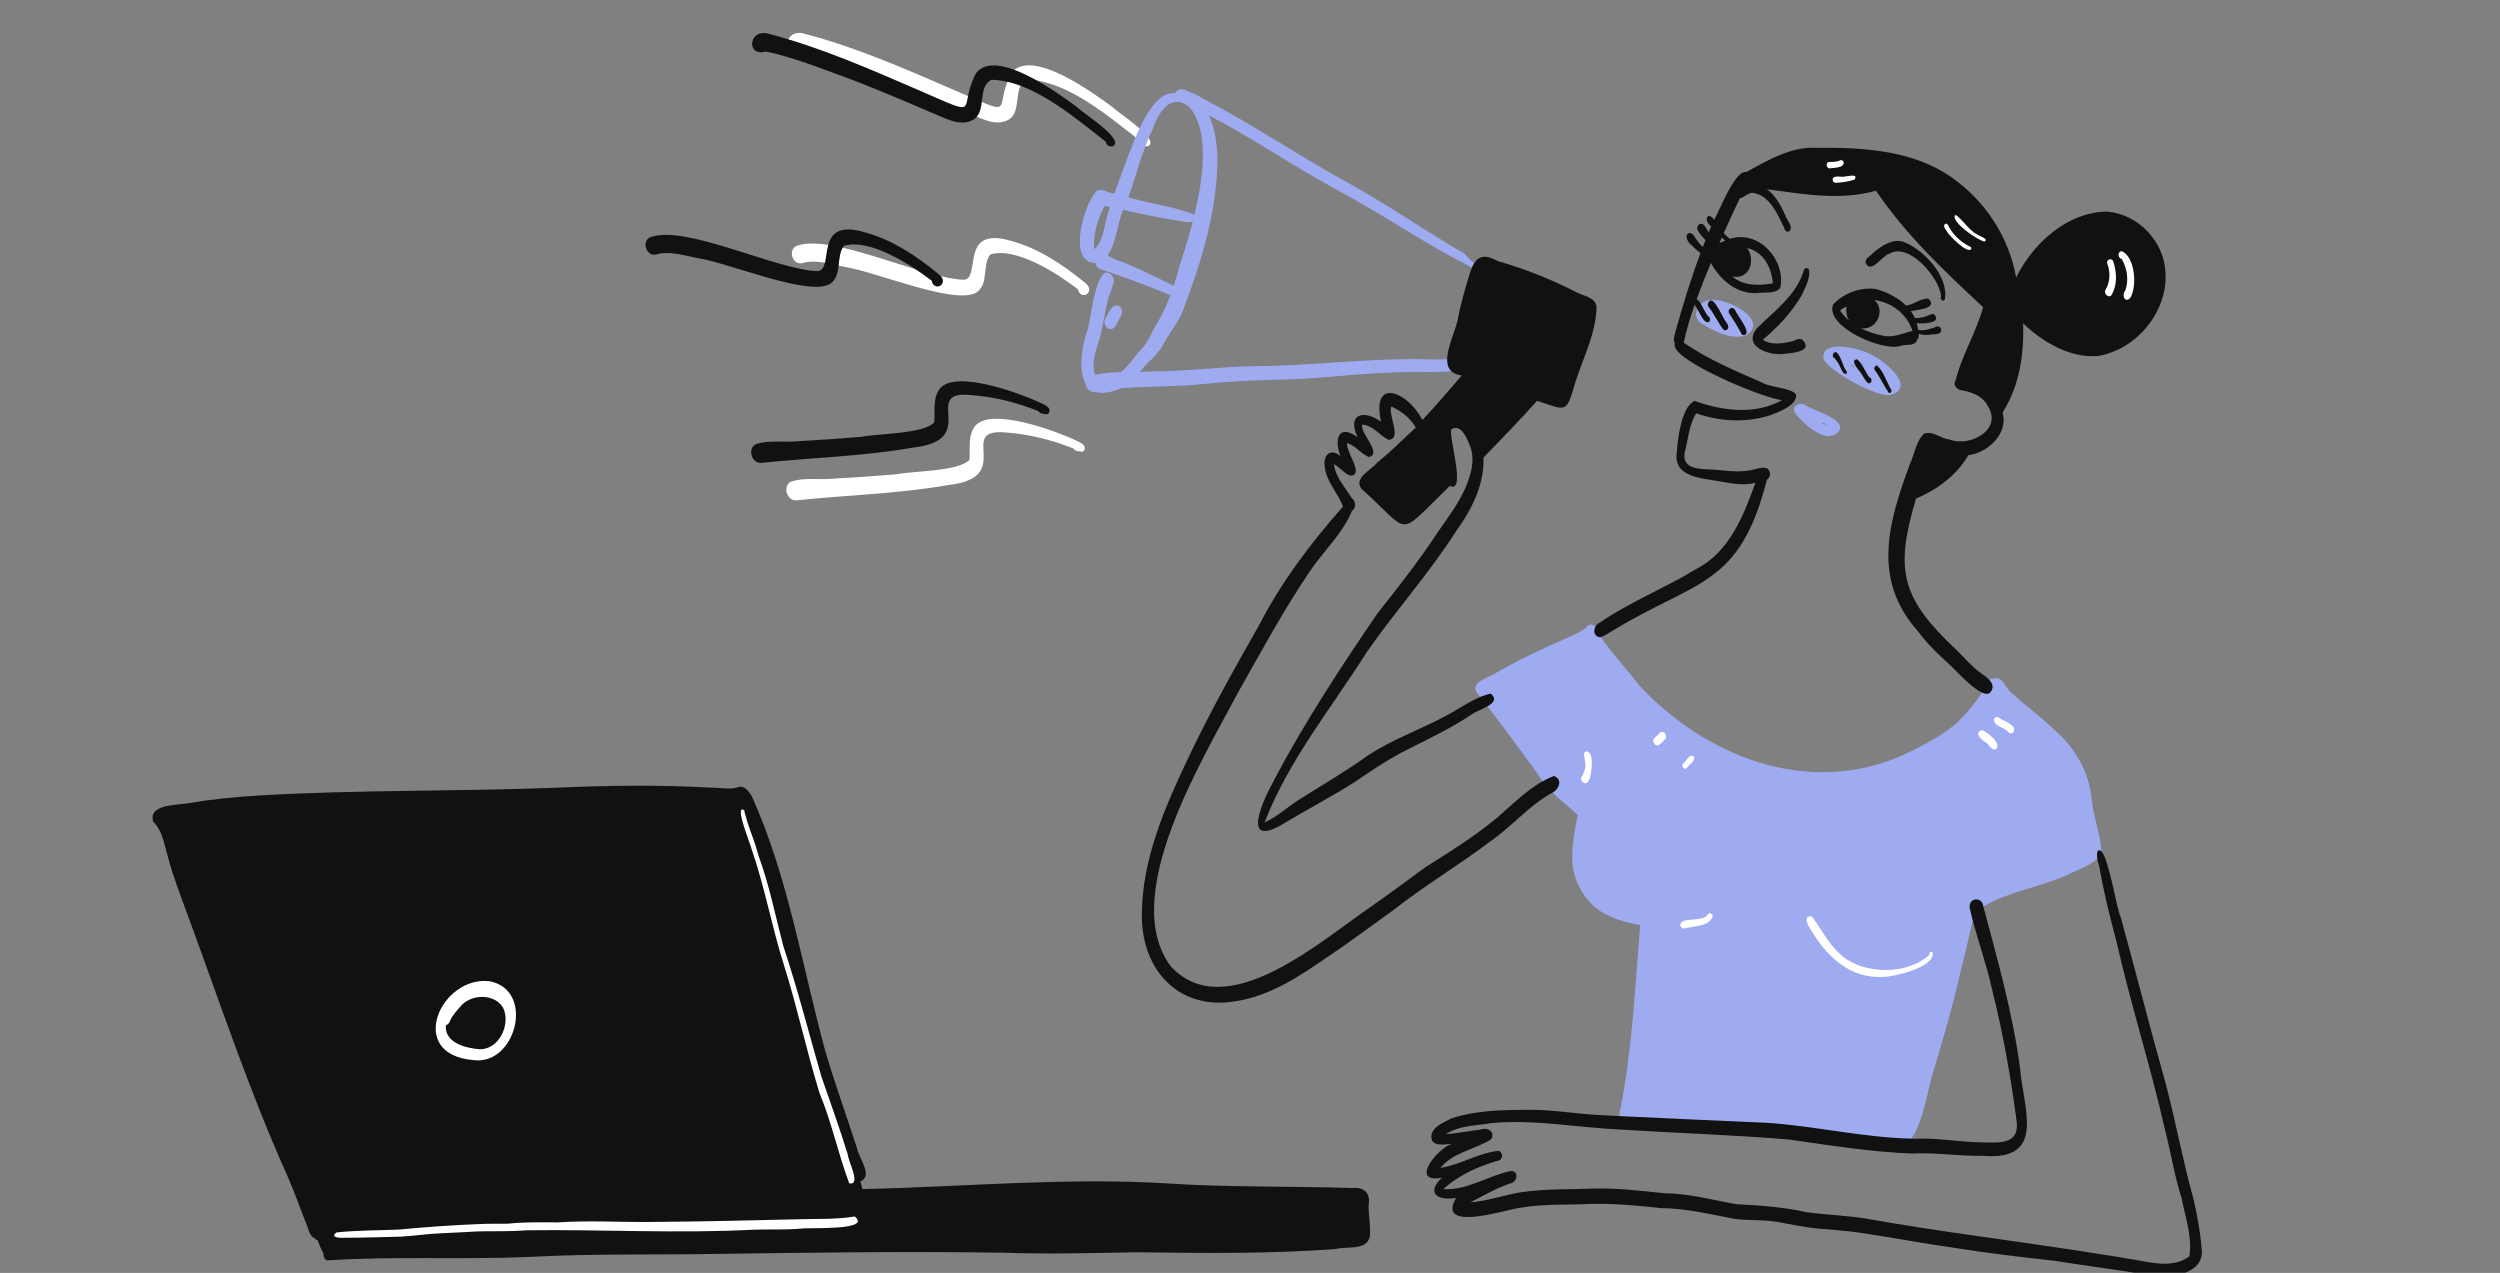 <svg width="218" height="111" viewBox="0 0 218 111" fill="none" xmlns="http://www.w3.org/2000/svg">
<rect x="0" y="0" width="218" height="111" fill="#808080" stroke="none"/>
<g clip-path="url(#clip0)">
<path d="M94.583 24.632C92.68 23.083 90.599 21.67 88.204 21.018C83.566 19.63 85.613 24.328 84.033 24.395C80.44 24.277 72.548 20.316 69.482 21.433C68.683 21.746 69.082 23.092 69.915 22.956C71.147 22.584 72.421 23.041 73.636 23.27C76.277 23.659 83.183 26.596 85.103 25.53C86.267 24.81 85.613 23.151 86.352 22.186C88.628 21.517 92.213 23.854 93.997 25.225C94.226 26.3 95.67 25.445 94.583 24.632Z" fill="white"/>
<path d="M83.251 7.873C78.962 6.019 74.638 4.106 70.102 2.93C68.479 2.464 68.114 4.707 69.601 4.546C69.872 4.428 70.178 4.572 70.459 4.614C70.526 4.631 70.594 4.648 70.662 4.665C70.662 4.665 70.662 4.665 70.671 4.665C73.117 5.308 75.479 6.248 77.849 7.128C79.964 7.966 82.07 8.838 84.152 9.752C85.349 10.192 86.819 11.174 88.051 10.378C89.112 9.549 88.297 7.602 89.529 6.95C93.071 7.001 96.8 10.251 99.51 12.359C99.51 12.672 99.909 12.85 100.172 12.714C101.081 12.088 97.539 9.879 97.063 9.38C95.407 8.152 89.902 4.098 88.178 6.383C86.53 9.608 88.883 10.311 83.251 7.873Z" fill="white"/>
<path d="M69.507 43.627C73.89 43.161 78.316 43.068 82.665 42.298C88.679 41.637 83.234 37.261 87.77 37.718C89.783 37.871 91.763 38.37 93.631 39.123C93.725 39.352 93.997 39.318 94.201 39.369C94.532 39.496 94.71 39.039 94.498 38.819C94.285 38.599 93.98 38.497 93.716 38.353C92.009 37.566 86.513 35.526 85.078 37.092C84.356 37.938 84.627 39.106 84.534 40.105C83.566 41.113 79.675 41.062 78.146 41.358C76.286 41.51 74.417 41.646 72.548 41.747C71.385 41.849 70.17 41.629 69.04 41.976C68.174 42.306 68.607 43.762 69.507 43.627Z" fill="white"/>
<path d="M160.436 37.464C160.742 36.44 158.117 35.814 157.395 35.314C156.894 35.035 156.223 35.373 156.503 35.983C157.225 36.939 159.425 39.022 160.436 37.464ZM159.298 37.058C159.162 37.041 159.026 36.99 158.899 36.939C158.924 36.914 158.941 36.889 158.958 36.863C159.077 36.914 159.188 36.982 159.298 37.058Z" fill="#9EABF1"/>
<path d="M104.327 9.547C104.76 9.759 105.228 9.945 105.465 10.098C105.482 10.106 105.491 10.114 105.508 10.123C108.371 11.596 111.072 13.348 113.832 14.998C116.143 16.344 118.513 17.588 120.789 18.977C122.955 20.28 125.088 21.626 127.33 22.794C127.339 22.794 127.347 22.802 127.356 22.802C128.044 23.099 128.689 23.674 129.454 23.708C129.539 23.691 129.607 23.64 129.641 23.564C129.004 23.336 128.426 22.913 127.967 22.413C127.891 22.328 127.814 22.244 127.746 22.151C124.417 20.221 121.257 18.02 117.901 16.141C117.876 16.133 117.859 16.116 117.842 16.107C117.859 16.116 117.876 16.124 117.893 16.133C114.427 14.262 111.14 12.104 107.725 10.148C106.867 9.657 105.992 9.183 105.117 8.709C104.735 8.557 104.378 8.21 103.979 8.117C103.877 8.091 103.775 8.083 103.665 8.1C103.537 8.193 103.452 8.286 103.401 8.371C103.095 8.845 103.682 9.234 104.327 9.547Z" fill="#9EABF1"/>
<path d="M94.678 33.493C94.728 33.883 95.051 34.238 95.468 34.179C95.484 34.179 95.493 34.17 95.51 34.17C96.249 34.018 96.996 33.916 97.752 33.857C100.063 33.654 102.408 33.755 104.718 33.502C104.693 33.502 104.659 33.51 104.633 33.51C106.935 33.273 109.254 33.155 111.573 33.104C114.682 33.061 117.765 32.63 120.874 32.503C122.573 32.401 124.281 32.477 125.988 32.41C126.753 32.376 127.517 32.325 128.273 32.206C128.706 32.122 128.647 31.453 128.256 31.352C127.203 31.318 126.141 31.352 125.088 31.343C124.756 31.343 124.425 31.335 124.094 31.318C119.014 31.242 113.96 31.944 108.88 31.936C106.103 32.029 103.342 32.376 100.564 32.384C100.292 32.41 99.893 32.418 99.426 32.418C98.925 32.427 98.356 32.427 97.778 32.444C96.954 32.469 96.13 32.537 95.535 32.689C95.17 32.782 94.89 32.918 94.754 33.095C94.686 33.214 94.661 33.358 94.678 33.493Z" fill="#9EABF1"/>
<path d="M95.654 16.632C96.045 16.404 96.427 16.742 96.818 16.801C96.928 16.827 97.047 16.861 97.158 16.886C97.566 16.988 97.973 17.089 98.381 17.199C98.424 17.208 98.466 17.224 98.508 17.233C99.426 17.504 100.369 17.69 101.303 17.902C102.238 18.113 103.172 18.333 104.064 18.672C104.098 18.697 104.132 18.723 104.157 18.757C104.259 18.901 104.276 19.112 104.157 19.239C104.115 19.273 104.064 19.298 104.021 19.315C103.605 19.501 103.053 19.247 102.611 19.222C101.04 18.985 99.485 18.655 97.939 18.299C97.421 19.434 97.362 21.203 96.597 22.261C96.402 22.532 96.156 22.752 95.85 22.904C95.731 22.921 95.629 22.93 95.519 22.93C93.004 22.938 94.542 17.682 95.654 16.632ZM95.425 21.736C96.291 21.067 96.342 19.095 96.793 18.054C96.631 18.02 96.47 17.986 96.308 17.961C95.739 19.12 95.281 20.433 95.425 21.736Z" fill="#9EABF1"/>
<path d="M95.51 22.938C95.569 23.184 95.748 23.412 96.003 23.488C96.113 23.522 96.232 23.565 96.342 23.598C96.674 23.709 97.005 23.819 97.328 23.937C98.925 24.496 100.505 25.105 102.076 25.748L102.11 25.757C102.127 25.96 102.323 25.985 102.484 25.926C102.688 25.901 102.892 26.121 103.087 26.002C103.512 25.52 102.883 25.173 102.365 24.927C102.204 24.851 102.051 24.783 101.949 24.724C100.505 24.03 99.078 23.302 97.574 22.735C97.234 22.659 96.912 22.422 96.589 22.27C96.359 22.16 96.13 22.083 95.884 22.126C95.535 22.253 95.433 22.617 95.51 22.938Z" fill="#9EABF1"/>
<path d="M94.677 33.493C94.864 33.806 95.136 34.044 95.501 34.17C95.918 34.306 96.444 34.297 97.132 34.086C97.353 34.035 97.549 33.95 97.744 33.857C98.398 33.527 98.916 32.977 99.4 32.41C99.647 32.122 99.893 31.834 100.148 31.572C100.81 31.022 101.32 30.345 101.694 29.566C102.17 28.804 102.722 28.093 103.079 27.264C104.718 22.997 106.128 18.494 106.162 13.898C106.137 12.637 105.967 11.283 105.448 10.115C105.202 9.548 104.871 9.031 104.438 8.583C104.327 8.439 104.149 8.286 103.945 8.151C103.418 7.787 102.705 7.559 102.475 8.151C102.45 8.21 102.433 8.286 102.424 8.371C102.424 8.371 102.424 8.371 102.424 8.363C102.339 8.693 102.798 9.031 103.019 8.701C103.393 8.955 103.699 9.277 103.953 9.641C105.406 11.757 104.93 15.524 104.14 18.782C104.098 18.977 104.047 19.163 103.996 19.349C103.597 20.915 103.138 22.32 102.815 23.328C102.671 23.869 102.518 24.419 102.339 24.953C102.255 25.224 102.153 25.494 102.051 25.765C101.668 26.781 101.201 27.763 100.607 28.677C100.275 29.422 99.893 30.125 99.29 30.692C98.831 31.284 98.339 31.97 97.744 32.452C97.166 32.926 96.504 33.214 95.663 33.053C95.595 32.943 95.544 32.825 95.501 32.706C95.17 31.8 95.484 30.726 95.782 29.845C96.156 28.736 96.266 27.56 96.546 26.426C96.648 25.799 96.963 25.232 97.124 24.631C97.141 24.547 97.141 24.462 97.124 24.377C97.056 24.005 96.699 23.666 96.3 23.802C96.215 23.869 96.147 23.954 96.071 24.056C95.365 25.063 95.145 27.594 94.864 28.669C94.372 29.997 93.964 32.3 94.677 33.493Z" fill="#9EABF1"/>
<path d="M98.075 18.029C98.186 17.758 98.288 17.479 98.389 17.199C99.103 15.219 99.596 13.145 100.522 11.24C101.04 9.734 102.136 7.99 103.817 9.404C103.86 9.514 103.919 9.581 103.979 9.615C104.098 9.691 104.242 9.649 104.336 9.547C104.455 9.42 104.497 9.2 104.31 9.014C104.047 8.769 103.733 8.549 103.393 8.379C103.112 8.244 102.807 8.151 102.501 8.125C102.187 8.1 101.864 8.151 101.558 8.295C99.8 9.251 98.653 12.976 97.914 14.821C97.693 15.515 97.413 16.192 97.166 16.878C97.107 17.047 97.047 17.225 96.988 17.394C96.835 18.003 97.668 18.613 98.075 18.029Z" fill="#9EABF1"/>
<path d="M96.94 28.69C97.357 28.579 97.425 28.055 97.637 27.742C97.722 27.623 97.79 27.479 97.824 27.327C97.892 26.997 97.79 26.658 97.374 26.624C97.136 26.65 96.966 26.794 96.83 26.988C96.737 27.115 96.66 27.268 96.584 27.42C96.507 27.564 96.439 27.708 96.363 27.826C96.167 28.207 96.507 28.766 96.94 28.69Z" fill="#9EABF1"/>
<path d="M66.522 4.555C66.793 4.436 67.099 4.58 67.38 4.623C67.448 4.639 67.516 4.656 67.584 4.673C67.584 4.673 67.584 4.673 67.592 4.673C70.038 5.317 72.4 6.256 74.77 7.136C76.885 7.974 78.992 8.846 81.073 9.76C82.27 10.2 83.74 11.182 84.972 10.387C86.034 9.557 85.218 7.61 86.45 6.959C89.992 7.009 93.721 10.26 96.431 12.367C96.431 12.681 96.83 12.858 97.093 12.723C98.002 12.097 94.46 9.887 93.984 9.388C92.328 8.161 86.823 4.106 85.099 6.392C83.451 9.616 85.804 10.328 80.172 7.89C75.883 6.036 71.559 4.123 67.023 2.947C65.4 2.464 65.035 4.707 66.522 4.555Z" fill="#111111"/>
<path d="M57.154 22.204C58.386 21.832 59.66 22.289 60.874 22.517C63.516 22.907 70.422 25.844 72.342 24.777C73.506 24.058 72.852 22.399 73.591 21.434C75.867 20.765 79.452 23.102 81.236 24.473C81.465 25.556 82.909 24.693 81.822 23.88C79.919 22.331 77.838 20.918 75.442 20.266C70.805 18.878 72.852 23.576 71.272 23.643C67.678 23.525 59.787 19.563 56.721 20.681C55.931 20.985 56.322 22.34 57.154 22.204Z" fill="#111111"/>
<path d="M66.44 40.36C70.823 39.895 75.249 39.802 79.598 39.032C85.612 38.371 80.167 33.995 84.703 34.452C86.716 34.605 88.695 35.104 90.564 35.857C90.658 36.086 90.93 36.052 91.133 36.103C91.465 36.23 91.643 35.773 91.431 35.553C91.218 35.333 90.912 35.231 90.649 35.087C88.942 34.3 83.446 32.26 82.01 33.826C81.288 34.672 81.56 35.84 81.467 36.839C80.498 37.846 76.608 37.796 75.079 38.092C73.219 38.244 71.35 38.38 69.481 38.481C68.317 38.583 67.103 38.363 65.973 38.71C65.106 39.04 65.54 40.496 66.44 40.36Z" fill="#111111"/>
<path d="M135.386 34.477C135.692 34.256 135.879 33.401 135.828 33.029C135.76 32.8 135.446 32.665 135.267 32.86C135.131 32.987 135.191 33.156 135.148 33.308C135.046 33.681 134.69 34.544 135.386 34.477Z" fill="white"/>
<path d="M133.942 33.96C134.146 33.799 134.409 32.208 134.027 32.182C133.73 32.166 133.857 32.538 133.789 32.716C133.713 33.063 133.254 34.07 133.942 33.96Z" fill="white"/>
<path d="M132.473 33.537C132.651 33.021 132.668 32.462 132.829 31.946C132.829 31.937 132.829 31.929 132.829 31.92V31.929C132.838 31.785 132.693 31.658 132.558 31.726C132.26 32.174 132.192 32.784 131.971 33.283C131.844 33.605 132.337 33.909 132.473 33.537Z" fill="white"/>
<path d="M128.849 60.475C128.93 60.583 129.012 60.691 129.093 60.79C129.301 61.061 129.518 61.331 129.726 61.611C131.228 63.567 132.685 65.56 134.142 67.561C134.251 67.76 134.368 67.949 134.504 68.129C134.766 68.49 135.065 68.815 135.382 69.121C136.078 69.797 136.875 70.384 137.571 71.069C137.2 73.17 136.621 75.523 137.797 77.47C138.856 79.58 140.838 80.274 143.018 80.671C142.575 86.126 142.331 91.608 141.245 96.991C141.209 97.117 141.2 97.234 141.209 97.333C141.299 98.424 143.643 98.082 144.466 98.316C146.502 98.478 148.538 98.632 150.574 98.541C153.768 98.74 156.971 99.019 160.147 99.434C162.074 99.551 164.02 99.506 165.92 99.849C166.191 99.786 166.444 99.587 166.662 99.299C167.657 98 168.146 94.863 168.507 93.718C169.394 90.688 170.317 87.677 170.987 84.584C171.385 83.178 171.656 81.735 172.027 80.32C172.1 80.049 172.172 79.778 172.244 79.517C172.471 79.355 172.697 79.201 172.941 79.057C175.203 77.705 177.963 77.362 180.343 76.262C181.157 75.838 182.179 75.523 182.876 74.901C183.012 74.775 183.139 74.648 183.247 74.495C183.247 74.414 183.247 74.333 183.238 74.252C183.157 72.737 182.56 71.231 182.388 69.707C182.189 67.318 180.949 65.208 179.157 63.657C177.981 62.503 176.633 61.548 175.429 60.43C174.877 60.078 174.642 58.906 173.855 59.176C173.701 59.122 173.584 59.176 173.484 59.276C173.375 59.393 173.303 59.573 173.249 59.708C173.122 59.943 172.977 60.168 172.833 60.394C172.226 61.331 171.484 62.197 170.697 62.99C169.521 64.009 168.136 64.775 166.743 65.461C158.4 69.671 149.216 66.353 143.091 59.934C141.933 58.464 140.675 57.076 139.58 55.57C139.381 55.308 139.336 54.921 139.128 54.668C139.055 54.587 138.974 54.515 138.865 54.479C138.684 54.425 138.485 54.479 138.395 54.65C137.897 55.11 137.218 55.335 136.612 55.633C136.603 55.633 136.603 55.642 136.594 55.642C136.585 55.651 136.576 55.651 136.558 55.66C134.513 56.58 132.45 57.499 130.514 58.644C129.925 59.05 128.052 59.474 128.849 60.475Z" fill="#9EABF1"/>
<path d="M164.816 34.445C167.186 33.795 164.309 31.424 163.196 30.946C162.309 30.396 158.636 29.441 159.025 31.379C159.758 32.47 163.468 34.589 164.816 34.445ZM161.667 32.037C161.531 31.956 161.395 31.875 161.269 31.785C161.432 31.83 161.595 31.884 161.748 31.947C161.712 31.974 161.685 32.001 161.667 32.037Z" fill="#9EABF1"/>
<path d="M152.266 29.251C154.392 27.89 150.42 25.879 149.108 26.177C148.131 26.213 147.452 27.439 148.266 28.142C149.407 28.846 150.899 29.666 152.266 29.251Z" fill="#9EABF1"/>
<path d="M155.605 30.856C156.265 30.784 158.165 30.649 157.179 29.63C156.844 29.414 156.482 29.747 156.147 29.792C155.369 29.973 154.41 30.09 153.713 29.63C155.044 28.503 156.256 27.223 157.134 25.708C157.423 25.041 157.867 24.265 157.749 23.526C157.677 23.328 157.36 23.319 157.306 23.535C156.69 25.681 154.799 27.06 153.27 28.557C151.831 30.171 154.247 31.055 155.605 30.856Z" fill="#111111"/>
<path d="M165.657 30.18C166.137 29.963 167.014 30.261 167.177 29.621C167.458 29.323 167.268 28.809 167.204 28.449C166.87 26.727 165.232 25.69 163.658 25.221C162.327 24.968 160.717 25.573 159.83 26.573C159.188 28.512 164.092 30.622 165.657 30.18ZM164.418 29.314C162.925 29.062 161.305 28.377 160.454 27.078C160.708 26.835 161.061 26.727 161.377 26.573C161.377 26.573 161.368 26.573 161.368 26.582C161.386 26.573 161.405 26.564 161.423 26.555C161.414 26.564 161.395 26.564 161.386 26.573C163.386 25.392 166.182 26.754 166.779 28.909C166.653 28.863 166.526 28.9 166.408 28.954C166.417 28.954 166.417 28.945 166.426 28.945C165.775 29.134 165.114 29.387 164.418 29.314Z" fill="#111111"/>
<path d="M162.852 28.593C163.974 28.268 164.318 26.663 163.269 26.041C163.06 25.726 162.717 25.455 162.309 25.482C160.219 25.789 160.78 29.134 162.852 28.593Z" fill="#111111"/>
<path d="M168.173 29.197C168.526 29.107 169.322 29.278 169.267 28.728C169.231 28.566 169.059 28.404 168.878 28.476C168.363 28.665 167.811 28.882 167.25 28.764C166.282 28.368 166.978 29.332 168.173 29.197Z" fill="#111111"/>
<path d="M167.575 28.196C168.019 28.205 169.286 28.088 168.67 27.43C168.607 27.385 168.507 27.358 168.426 27.394C167.919 27.628 167.349 27.791 166.788 27.727C166.77 27.727 166.761 27.736 166.752 27.736C166.444 28.169 167.304 28.214 167.575 28.196Z" fill="#111111"/>
<path d="M166.517 27.159C167.033 27.006 169.014 26.961 168.191 26.068C167.675 25.906 166.915 26.528 166.354 26.618C165.874 26.6 166.101 27.286 166.517 27.159Z" fill="#111111"/>
<path d="M139.128 54.632C139.209 54.488 139.336 54.362 139.489 54.298C142.15 52.468 145.172 51.296 147.904 49.619C150.8 48.14 152.04 44.976 153.071 42.09C151.859 42.433 150.655 42.063 149.452 41.892C148.194 41.685 146.24 41.504 146.185 39.882C146.258 38.619 146.529 35.527 147.769 34.959C150.194 35.833 153.053 36.203 155.405 34.886C154.103 34.868 145.452 31.334 146.05 29.945C145.85 29.585 146.059 29.17 146.131 28.8C146.764 26.537 147.461 24.283 148.275 22.074C148.04 21.894 147.823 21.687 147.615 21.479C146.71 20.812 147.081 19.947 147.66 20.488C147.904 20.866 148.167 21.227 148.484 21.551C148.565 21.353 148.637 21.155 148.719 20.947C148.447 20.587 147.651 19.983 148.176 19.55C148.628 19.351 148.773 19.992 148.999 20.253C149.072 20.082 149.144 19.91 149.216 19.748C148.456 19.162 148.963 18.36 149.47 19.18C149.958 18.351 151.279 14.825 152.257 15.006C154.184 13.969 156.129 12.779 158.41 12.887C162.463 12.851 166.815 13.085 170.236 15.502C170.245 15.511 170.245 15.511 170.254 15.52C170.254 15.52 170.263 15.52 170.263 15.528C173.167 17.584 175.176 20.695 175.809 24.193C177.284 21.218 180.234 18.513 183.709 18.45C186.45 18.657 188.721 21.047 188.83 23.778C189.038 27.169 186.315 30.477 182.967 31.037C180.569 31.271 178.09 29.819 176.416 28.196C176.506 30.856 176.099 33.696 174.624 35.959C175.14 37.817 173.375 39.458 171.638 39.701C170.616 41.45 168.924 42.694 167.078 43.479C165.196 49.772 165.784 52.162 170.643 56.715C171.331 57.391 171.946 58.139 172.733 58.698C172.95 58.861 173.24 59.05 173.457 59.276C173.719 59.555 173.873 59.88 173.629 60.276C173.466 60.556 173.167 60.556 172.814 60.385C171.837 59.934 170.399 58.302 169.982 57.932C168.978 57.03 168.01 56.093 167.205 55.002C163.187 50.44 164.689 45.462 166.589 40.35C166.978 39.512 167.087 38.421 167.811 37.799C168.544 37.555 169.249 38.249 169.991 38.322C171.783 39.025 174.678 37.456 173.33 35.4C172.86 34.481 171.882 34.165 170.923 34.012C170.625 33.931 170.263 33.498 170.516 33.218C170.96 31.388 171.919 29.684 172.561 27.908C172.57 27.881 172.579 27.863 172.588 27.836C172.715 27.493 172.851 27.142 172.923 26.781C169.557 23.661 166.164 20.442 163.585 16.628C160.464 17.521 157.242 16.917 154.066 16.502C153.442 16.421 152.827 16.349 152.211 16.295C152.04 16.619 151.868 16.962 151.705 17.296C151.225 18.297 150.791 19.315 150.311 20.316C150.474 20.506 150.655 20.677 150.845 20.83C153.324 20.01 155.686 22.606 155.261 25.014C154.998 25.681 153.804 25.455 153.198 25.555C151.424 25.654 149.995 24.392 149.189 22.931C148.755 23.977 148.33 25.032 147.941 26.096C147.877 26.258 147.823 26.42 147.769 26.573C147.389 27.655 147.063 28.764 146.819 29.882C148.927 31.334 151.352 32.353 153.695 33.381C154.41 33.804 156.256 33.822 156.618 34.409C156.718 35.355 155.08 35.941 154.329 36.221C152.239 36.888 149.967 36.762 147.904 36.041C147.343 36.951 147.226 38.033 147.009 39.061C146.511 40.54 147.479 40.873 148.764 40.918C150.067 40.945 151.379 41.261 152.673 40.999C153.116 40.918 153.578 40.693 154.03 40.819C154.437 40.99 154.446 41.613 154.075 41.829C151.696 51.17 147.977 50.539 140.72 54.939C140.34 55.128 139.996 55.444 139.58 55.552C139.553 55.561 139.526 55.561 139.499 55.57C138.992 55.498 138.929 55.002 139.128 54.632ZM154.6 24.707C154.474 23.337 153.804 21.975 152.365 21.633H152.356C153.107 22.697 152.564 24.41 151.062 24.112C152.021 24.951 153.397 24.915 154.6 24.707ZM150.447 20.974C150.384 20.929 150.311 20.875 150.257 20.821C150.221 20.785 150.176 20.749 150.139 20.713C150.067 20.875 150.004 21.028 149.931 21.191C150.103 21.11 150.284 21.064 150.447 20.974ZM140.675 54.957C140.693 54.948 140.711 54.939 140.729 54.93C140.738 54.93 140.738 54.921 140.747 54.921C140.72 54.939 140.693 54.948 140.675 54.957Z" fill="#111111"/>
<path d="M164.879 34.228C164.979 34.138 164.942 33.994 164.87 33.904C164.87 33.913 164.879 33.913 164.879 33.922C164.879 33.913 164.87 33.904 164.87 33.895C164.87 33.895 164.87 33.895 164.87 33.904C164.49 33.246 164.246 32.398 163.694 31.884C163.477 31.839 163.368 32.137 163.486 32.281C163.947 32.894 164.273 33.624 164.698 34.255C164.761 34.283 164.834 34.283 164.879 34.228Z" fill="#111111"/>
<path d="M163.187 33.245C163.223 33.101 163.151 32.921 162.997 32.894C162.626 32.398 162.418 31.713 161.929 31.325C161.169 31.442 162.318 32.452 162.436 32.795C162.436 32.786 162.427 32.786 162.427 32.777C162.436 32.786 162.436 32.795 162.445 32.804C162.581 33.002 162.68 33.236 162.87 33.39C162.988 33.48 163.16 33.39 163.187 33.245Z" fill="#111111"/>
<path d="M161.015 32.578C161.061 32.515 161.061 32.434 161.015 32.371C160.663 31.902 160.608 31.244 160.21 30.784C159.948 30.523 159.658 31.01 159.921 31.199C160.047 31.298 160.138 31.433 160.228 31.569C160.436 31.776 160.672 32.795 161.015 32.578Z" fill="#111111"/>
<path d="M152.23 29.161C152.582 28.773 151.497 27.52 151.307 27.051C151.062 26.628 150.556 26.97 150.8 27.358C151.153 27.881 151.488 28.422 151.795 28.981C151.822 29.179 152.076 29.314 152.23 29.161Z" fill="#111111"/>
<path d="M150.664 28.665C150.755 28.503 150.691 28.313 150.583 28.187C150.583 28.196 150.592 28.196 150.592 28.205C150.583 28.187 150.574 28.178 150.565 28.16C150.13 27.556 149.895 26.763 149.352 26.249C149.036 26.077 148.8 26.519 148.99 26.763C149.488 27.385 149.805 28.142 150.293 28.755C150.429 28.845 150.601 28.791 150.664 28.665Z" fill="#111111"/>
<path d="M149.026 28.061C149.162 27.935 149.126 27.727 149.008 27.601C149.008 27.61 149.017 27.61 149.017 27.619C149.008 27.61 148.999 27.601 148.99 27.592C148.99 27.592 148.99 27.592 148.99 27.601C148.637 27.349 148.176 25.807 147.733 26.114C147.624 26.213 147.624 26.384 147.705 26.501C148.04 26.799 148.538 28.368 149.026 28.061Z" fill="#111111"/>
<path d="M169.584 26.132C169.982 24.121 167.693 21.669 165.865 21.047C164.906 20.839 164.02 21.479 163.323 22.065C163.097 22.363 162.536 22.543 162.717 23.003C163.223 23.841 164.128 22.3 164.725 22.137C166.453 21.064 169.141 24.238 169.268 25.852V25.843C169.132 26.041 169.394 26.366 169.584 26.132Z" fill="#111111"/>
<path d="M156.003 20.181C156.482 19.793 155.758 19.171 155.659 18.729C155.252 17.819 154.736 16.908 153.876 16.358C153.261 15.646 150.981 16.124 151.352 17.098C151.768 17.692 152.329 16.719 152.89 16.818C154.32 17.061 154.98 18.639 155.55 19.802C155.605 20.019 155.74 20.298 156.003 20.181Z" fill="#111111"/>
<path d="M126.623 99.74C125.962 99.776 124.777 100.065 124.813 99.055C124.931 98.181 125.944 97.874 126.623 97.495C128.604 96.873 130.74 96.783 132.812 96.783C135.047 96.693 137.264 97.126 139.499 97.234C140.069 97.261 140.648 97.297 141.227 97.324C145.525 97.54 149.823 97.712 154.121 97.91C158.319 98.199 162.454 99.191 166.671 99.29C166.779 99.29 166.888 99.299 166.996 99.299C168.969 99.2 170.896 99.605 172.851 99.614C174.307 99.641 176.081 99.831 175.855 97.811C175.348 93.907 174.651 90.03 173.692 86.216C173.258 84.214 172.552 82.258 172.036 80.31C171.937 79.923 171.837 79.535 171.756 79.156C171.647 78.264 172.851 78.156 172.941 79.03C172.941 79.039 172.95 79.048 172.95 79.057C174.19 83.71 175.529 88.398 176.153 93.204C176.452 96.702 178.452 101.264 172.905 100.786C170.842 100.831 168.806 100.48 166.743 100.588C163.115 100.453 159.541 99.867 155.957 99.362C151.08 98.956 146.194 98.812 141.317 98.496C137.553 98.334 133.807 97.577 130.025 97.937C128.677 98.172 127.256 98.127 126.071 98.902C127.111 98.821 128.134 98.622 129.174 98.487C129.772 98.271 130.423 98.749 130.016 99.353C128.613 100.245 126.704 100.471 125.609 101.841C127.347 101.562 128.921 100.534 130.667 100.354C131.038 100.444 131.093 101.003 130.758 101.174C128.993 101.661 127.22 102.445 125.863 103.69C127.935 103.825 129.754 102.517 131.735 102.112C132.477 102.094 132.332 103.085 131.699 103.194C130.468 103.599 129.355 104.276 128.206 104.844C129.772 104.735 131.237 104.158 132.785 103.942C134.821 103.654 136.893 103.726 138.938 103.645C141.01 103.581 143.073 103.843 145.127 104.05C147.253 104.077 149.298 104.618 151.379 105.006C153.442 105.114 155.487 105.24 157.505 105.7C159.287 105.944 161.097 105.989 162.879 106.286C162.852 106.286 162.825 106.277 162.798 106.277C168.933 107.368 175.113 108.126 181.266 109.063C182.704 109.316 184.152 109.496 185.582 109.758C187.292 110.001 189.382 110.713 190.911 109.55C191.192 107.9 190.558 106.142 190.242 104.51C189.617 102.554 189.31 100.525 188.794 98.541C187.554 93.041 185.817 87.677 184.577 82.177C184.034 80.157 183.528 78.129 183.148 76.073C183.121 75.694 182.949 75.288 182.885 74.892C182.84 74.666 182.84 74.441 182.912 74.224C183.021 74.107 183.13 74.125 183.247 74.243C183.926 74.955 184.595 79.391 184.921 79.959C186.251 84.764 187.464 89.597 188.821 94.385C189.717 97.766 190.341 101.219 191.282 104.591C191.599 105.971 191.861 107.368 191.97 108.775C192.277 110.515 190.603 111.164 189.165 111.272C188.115 111.362 187.075 111.128 186.043 110.966C183.754 110.605 181.447 110.317 179.157 109.938C176.271 109.622 173.394 109.289 170.534 108.829C167.747 108.441 164.988 107.909 162.21 107.494C160.97 107.323 159.731 107.233 158.491 107.125C157.279 107.017 156.093 106.737 154.89 106.539C153.668 106.34 152.42 106.449 151.198 106.277C149.09 105.872 147.018 105.367 144.855 105.349C142.765 105.123 140.675 104.916 138.576 104.988C136.522 105.078 134.45 104.97 132.423 105.34C131.183 105.52 125.22 107.467 126.976 104.456C125.419 104.726 124.288 104.068 125.736 102.698C122.85 103.221 125.356 100.092 126.623 99.74ZM190.92 109.559C190.92 109.559 190.911 109.559 190.92 109.559C190.911 109.568 190.911 109.568 190.92 109.559C190.911 109.568 190.911 109.568 190.911 109.568C190.902 109.577 190.902 109.586 190.893 109.595C190.902 109.586 190.911 109.568 190.92 109.559Z" fill="#111111"/>
<path d="M99.568 79.796C99.541 84.575 102.781 88.154 107.757 87.307C110.707 86.847 113.258 85.179 115.665 83.511C117.683 82.168 119.61 80.707 121.583 79.3C124.252 77.2 127.175 75.469 129.88 73.422C131.771 72.133 133.246 70.329 135.246 69.184C135.291 69.166 135.345 69.139 135.391 69.121C135.961 68.796 136.295 67.958 135.499 67.669C135.155 67.796 134.83 67.949 134.513 68.129C133.065 68.941 131.798 70.221 130.55 71.303C128.595 72.917 126.451 74.269 124.306 75.613C122.75 76.749 121.212 77.903 119.638 78.994C115.349 81.897 106.943 89.48 102.102 84.278C97.514 78.174 104.862 66.281 107.911 60.465C109.974 56.823 111.956 53.135 114.317 49.673C115.493 47.969 117.113 46.481 117.891 44.543C118.271 44.299 118.235 43.722 117.9 43.461C117.303 42.523 116.471 41.612 116.317 40.485C116.851 40.666 117.674 41.937 118.172 41.288C118.461 40.702 117.439 39.458 117.457 38.637C118.217 38.844 118.669 39.584 119.366 39.854C120.515 39.602 118.769 37.916 118.778 37.212C118.769 37.149 118.76 37.086 118.769 37.023C119.737 37.077 120.289 37.97 121.076 38.349C122.298 38.303 121.022 36.194 121.321 35.445C122.18 35.833 122.976 36.455 123.456 37.276C123.365 37.375 123.266 37.465 123.166 37.555C123.148 37.573 123.13 37.591 123.112 37.6C122.126 38.538 121.149 39.485 120.081 40.35C119.574 40.999 117.982 41.676 118.733 42.64C123.067 46.508 121.728 46.941 126.062 42.73C126.189 42.613 126.306 42.496 126.424 42.37C127.881 43.1 126.324 38.159 126.55 37.438C127.473 36.879 127.971 38.376 128.242 39.034C128.514 39.863 128.405 40.747 128.143 41.567C127.627 43.317 126.496 44.795 125.465 46.274C123.827 48.78 121.981 51.134 120.126 53.469C116.932 58.148 113.801 62.909 111.15 67.922C111.105 68.003 111.069 68.093 111.024 68.174C110.146 69.743 108.182 74.008 111.811 71.889C111.82 71.88 111.829 71.88 111.838 71.871C113.937 70.609 116.118 69.473 118.19 68.156C119.475 67.264 120.778 66.398 122.153 65.65C124.261 64.568 126.406 63.594 128.378 62.269C128.641 62.061 129.265 61.854 129.726 61.584C130.233 61.295 130.55 60.943 129.98 60.474C129.681 60.547 129.392 60.646 129.102 60.763C128.043 61.205 127.03 61.926 126.017 62.458C123.818 63.63 121.456 64.46 119.357 65.821C117.43 67.219 115.367 68.409 113.358 69.68C112.308 70.32 111.404 71.213 110.273 71.709C112.363 66.299 116.127 61.71 119.203 56.832C121.746 53.189 124.723 49.88 127.102 46.121L127.111 46.112C127.121 46.103 127.13 46.094 127.139 46.075C127.157 46.048 127.175 46.021 127.202 45.985C127.211 45.967 127.22 45.949 127.238 45.94C127.238 45.94 127.238 45.94 127.247 45.931C128.46 44.164 129.446 42.09 129.355 39.908C130.93 38.276 132.522 36.645 134.033 34.95C136.612 35.806 136.567 36.094 137.354 33.39C138.033 31.208 139.2 29.035 139.218 26.727C139.064 25.879 138.051 25.816 137.417 25.464C135.237 24.337 132.966 23.454 130.613 22.768C130.088 22.48 129.672 22.354 129.328 22.399C129.057 22.435 128.84 22.57 128.659 22.796C128.46 23.048 128.297 23.418 128.152 23.895C127.754 25.158 127.401 26.438 127.13 27.736C127.139 27.709 127.148 27.673 127.157 27.646C127.012 28.737 125.908 30.73 126.261 31.884C126.397 32.326 126.75 32.65 127.464 32.74C127.383 32.84 127.301 32.93 127.22 33.029C126.179 34.255 125.121 35.454 124.026 36.636C122.913 34.291 119.556 32.704 120.425 36.78C118.905 35.662 117.421 36.122 118.389 38.132C116.697 36.897 116.326 38.322 116.887 39.773C116.045 39.034 115.376 39.674 115.511 40.648C115.629 41.982 116.67 42.965 117.104 44.173C114.29 47.374 111.711 50.764 109.766 54.569C107.612 58.329 105.504 62.124 103.64 66.038C101.577 70.374 99.577 74.937 99.568 79.796Z" fill="#111111"/>
<path d="M185.754 25.978C186.378 24.995 186.179 22.435 185.048 21.912C184.632 21.867 184.65 22.516 185.012 22.579C185.491 23.382 185.654 24.463 185.319 25.347C184.975 25.762 185.319 26.474 185.754 25.978Z" fill="white"/>
<path d="M184.161 25.672C184.641 24.788 184.586 23.742 184.279 22.814C184.143 22.408 183.591 22.651 183.772 23.021C183.772 23.012 183.772 23.012 183.763 23.003C184.043 23.761 184.007 24.599 183.591 25.293C183.41 25.645 183.944 26.078 184.161 25.672Z" fill="white"/>
<path d="M173.041 21.065C173.493 20.83 172.489 20.56 172.344 20.397C171.765 20.19 170.652 18.54 170.462 18.784C170.19 19.406 172.434 20.938 173.041 21.065Z" fill="white"/>
<path d="M171.901 21.705C171.928 21.57 171.81 21.488 171.693 21.461C171.702 21.461 171.711 21.471 171.711 21.471C170.923 21.074 170.245 20.416 169.865 19.622C169.82 19.532 169.702 19.469 169.611 19.523C169.358 19.748 169.738 20.1 169.856 20.316L169.847 20.307C170.082 20.641 171.593 22.183 171.901 21.705Z" fill="white"/>
<path d="M160.065 15.943C160.617 15.907 161.196 15.844 161.721 15.655C162.083 15.105 161.106 15.384 160.853 15.393C160.862 15.393 160.871 15.393 160.88 15.393C160.554 15.493 159.83 15.195 159.803 15.682C159.812 15.808 159.93 15.943 160.065 15.943Z" fill="white"/>
<path d="M159.559 14.681C159.93 14.618 160.825 14.663 160.771 14.14C160.735 14.032 160.608 13.924 160.482 13.978C160.174 14.122 159.839 14.122 159.504 14.122C159.17 14.131 159.242 14.699 159.559 14.681Z" fill="white"/>
<path d="M138.494 68.13C138.82 67.733 139.1 65.226 138.214 65.56C137.96 65.74 138.404 66.57 138.187 67.12C138.123 67.345 138.024 67.544 137.915 67.751C137.716 68.103 138.277 68.544 138.494 68.13Z" fill="white"/>
<path d="M164.173 85.188C165.169 85.188 168.661 84.359 168.535 83.106C168.453 82.871 168.137 83.016 168.272 83.223C166.327 85.098 162.237 85.035 160.319 83.061C159.36 82.159 158.772 80.942 158.002 79.923C157.179 79.761 157.64 80.734 157.903 81.068C157.894 81.05 157.885 81.032 157.876 81.014C159.233 83.358 161.296 85.351 164.173 85.188Z" fill="white"/>
<path d="M146.882 80.969C147.696 80.716 148.972 80.852 149.343 79.923C149.379 79.697 149.045 79.508 148.918 79.734C148.52 80.491 146.511 79.869 146.52 80.698C146.565 80.852 146.719 81.005 146.882 80.969Z" fill="white"/>
<path d="M175.565 63.856C175.945 63.188 174.66 62.882 174.262 62.548C174.108 62.467 173.927 62.557 173.882 62.72C173.801 63.324 174.796 63.414 175.113 63.829C175.23 63.964 175.448 63.991 175.565 63.856Z" fill="white"/>
<path d="M174.072 65.298C174.552 64.82 173.267 63.801 172.842 63.666C172.1 63.874 172.751 64.514 173.14 64.721C173.457 64.874 173.647 65.542 174.072 65.298Z" fill="white"/>
<path d="M147.081 66.975C147.271 66.669 147.859 66.371 147.714 65.975C147.343 65.659 147.018 66.407 146.755 66.606C146.574 66.804 146.864 67.183 147.081 66.975Z" fill="white"/>
<path d="M144.692 64.938C144.873 64.793 145.036 64.631 145.19 64.46C145.443 64.207 145.136 63.675 144.792 63.856C144.62 64 144.475 64.189 144.285 64.334C143.968 64.586 144.339 65.199 144.692 64.938Z" fill="white"/>
<path d="M28.503 109.91C28.293 109.8 28.182 109.566 28.207 109.333C28.01 108.94 27.837 108.534 27.689 108.129C27.615 108.154 27.529 108.104 27.516 108.018C26.924 107.81 26.899 107.06 26.653 106.581C26.134 105.255 25.666 103.928 25.098 102.626C21.705 95.083 19.114 87.233 16.252 79.482C15.685 77.922 15.08 76.386 14.661 74.777C14.315 73.684 14.216 72.505 13.365 71.657C12.896 70.158 15.302 70.22 16.264 70.06C18.387 69.704 20.521 69.483 22.668 69.36C31.304 68.856 39.952 69.028 48.589 68.684C53.042 68.488 57.496 68.426 61.95 68.684C62.727 68.66 63.579 68.881 64.319 68.66C64.849 68.414 65.281 68.967 65.516 69.372C65.528 69.397 65.54 69.409 65.553 69.433C65.553 69.433 65.553 69.446 65.565 69.446C68.736 76.497 69.945 84.248 71.968 91.668C72.807 94.493 73.806 97.282 74.719 100.083C74.843 100.93 76.188 102.54 75.028 103.019C75.089 103.24 75.151 103.473 75.201 103.694C84.059 103.486 92.917 102.663 101.775 103.191C101.751 103.191 101.738 103.191 101.714 103.191C107.105 103.547 112.62 103.424 117.937 103.596C118.875 103.498 119.541 104.002 119.344 105.046C119.319 105.955 119.529 106.864 119.455 107.773C119.245 109.087 117.432 108.657 116.457 108.915C110.695 109.345 104.909 109.271 99.135 109.198C95.2 109.271 91.276 109.37 87.341 109.235C79.235 109.112 71.117 109.222 63.011 109.333C57.398 109.443 51.772 109.296 46.17 109.603C40.273 109.861 34.327 109.517 28.503 109.91ZM106.772 104.984C106.92 104.997 107.068 104.997 107.204 105.009C107.056 104.997 106.908 104.984 106.772 104.984ZM18.572 81.521C18.522 81.386 18.473 81.263 18.411 81.128C18.46 81.251 18.51 81.374 18.559 81.497C18.559 81.484 18.559 81.484 18.547 81.472C18.559 81.497 18.559 81.509 18.572 81.521ZM25.875 70.662H25.826C26.023 70.65 26.221 70.637 26.418 70.625C26.233 70.637 26.048 70.65 25.875 70.662ZM48.86 70.048C48.983 70.035 49.107 70.023 49.23 70.023C49.107 70.035 48.983 70.035 48.86 70.048Z" fill="#111111"/>
<path d="M30.009 107.932C29.675 107.969 28.701 107.907 29.355 107.465C31.144 107.281 32.97 107.293 34.771 107.22C37.078 106.998 39.385 106.839 41.705 106.74C41.692 106.74 41.68 106.74 41.667 106.74C41.692 106.74 41.729 106.74 41.754 106.74C42.605 106.691 43.456 106.728 44.308 106.704C44.295 106.704 44.295 106.704 44.283 106.704C44.345 106.704 44.406 106.704 44.48 106.691C44.468 106.691 44.443 106.691 44.431 106.691C45.825 106.556 47.207 106.581 48.601 106.593H48.589C48.601 106.593 48.626 106.593 48.638 106.593H48.626C51.315 106.409 54.03 106.581 56.719 106.556H56.707C60.963 106.519 65.232 106.433 69.501 106.323C69.489 106.323 69.489 106.323 69.476 106.323C71.166 106.261 72.869 106.36 74.534 106.077C76.089 107.342 70.475 107.023 69.883 107.134C69.896 107.134 69.908 107.134 69.908 107.134C69.883 107.134 69.871 107.134 69.846 107.134C69.859 107.134 69.859 107.134 69.871 107.134C68.452 107.256 67.021 107.183 65.602 107.232C65.627 107.232 65.639 107.232 65.664 107.232C59.076 107.576 52.5 107.195 45.912 107.281C45.924 107.281 45.924 107.281 45.936 107.281C45.924 107.281 45.899 107.281 45.887 107.281C45.899 107.281 45.899 107.281 45.912 107.281C44.48 107.404 43.037 107.342 41.606 107.379C41.618 107.379 41.643 107.379 41.655 107.379C40.693 107.428 39.718 107.49 38.756 107.527C38.768 107.527 38.781 107.527 38.805 107.527C38.694 107.527 38.583 107.539 38.472 107.539C38.484 107.539 38.497 107.539 38.521 107.539C37.325 107.576 36.14 107.772 34.956 107.834C34.968 107.834 34.981 107.834 35.005 107.834C33.327 107.871 31.674 107.932 30.009 107.932Z" fill="white"/>
<path d="M74.053 103.191C73.103 100.66 72.523 97.859 71.462 95.316C70.327 91.631 69.525 87.847 68.366 84.174C68.366 84.187 68.378 84.199 68.378 84.211C67.305 80.858 66.7 77.381 65.54 74.04C65.479 73.696 63.998 70.121 64.874 70.637V70.625C64.911 70.662 64.936 70.723 64.911 70.785C64.936 70.871 64.96 70.944 64.985 71.03C65.232 72.001 65.627 72.922 65.935 73.88C65.935 73.905 65.947 73.917 65.947 73.942C65.947 73.929 65.947 73.917 65.935 73.917C65.96 73.979 65.972 74.052 65.997 74.114C65.997 74.101 65.997 74.089 65.984 74.077C66.046 74.273 66.096 74.458 66.157 74.654C66.157 74.642 66.157 74.63 66.145 74.617C67.095 77.197 67.613 79.887 68.316 82.528C69.575 86.324 70.562 90.194 71.672 94.039C71.672 94.026 71.672 94.026 71.672 94.014C71.672 94.026 71.684 94.039 71.684 94.051V94.039C72.449 96.262 73.251 98.473 73.942 100.721C73.954 101.25 75.126 103.387 74.053 103.191Z" fill="white"/>
<path d="M41.211 92.43C35.4 91.914 38.422 85.059 42.703 85.563C46.713 86.361 44.974 93.019 41.211 92.43ZM41.828 91.496C43.542 91.521 44.566 89.285 43.863 87.86C43.123 86.656 41.223 86.668 40.273 87.627C39.903 88.056 39.471 88.487 39.249 89.002C39.2 89.187 39.064 89.346 38.879 89.408C38.756 90.943 40.618 91.398 41.828 91.496Z" fill="white"/>
</g>
<defs>
<clipPath id="clip0">
<rect width="218" height="110" fill="white" transform="matrix(-1 0 0 1 218 0.974)"/>
</clipPath>
</defs>
</svg>
